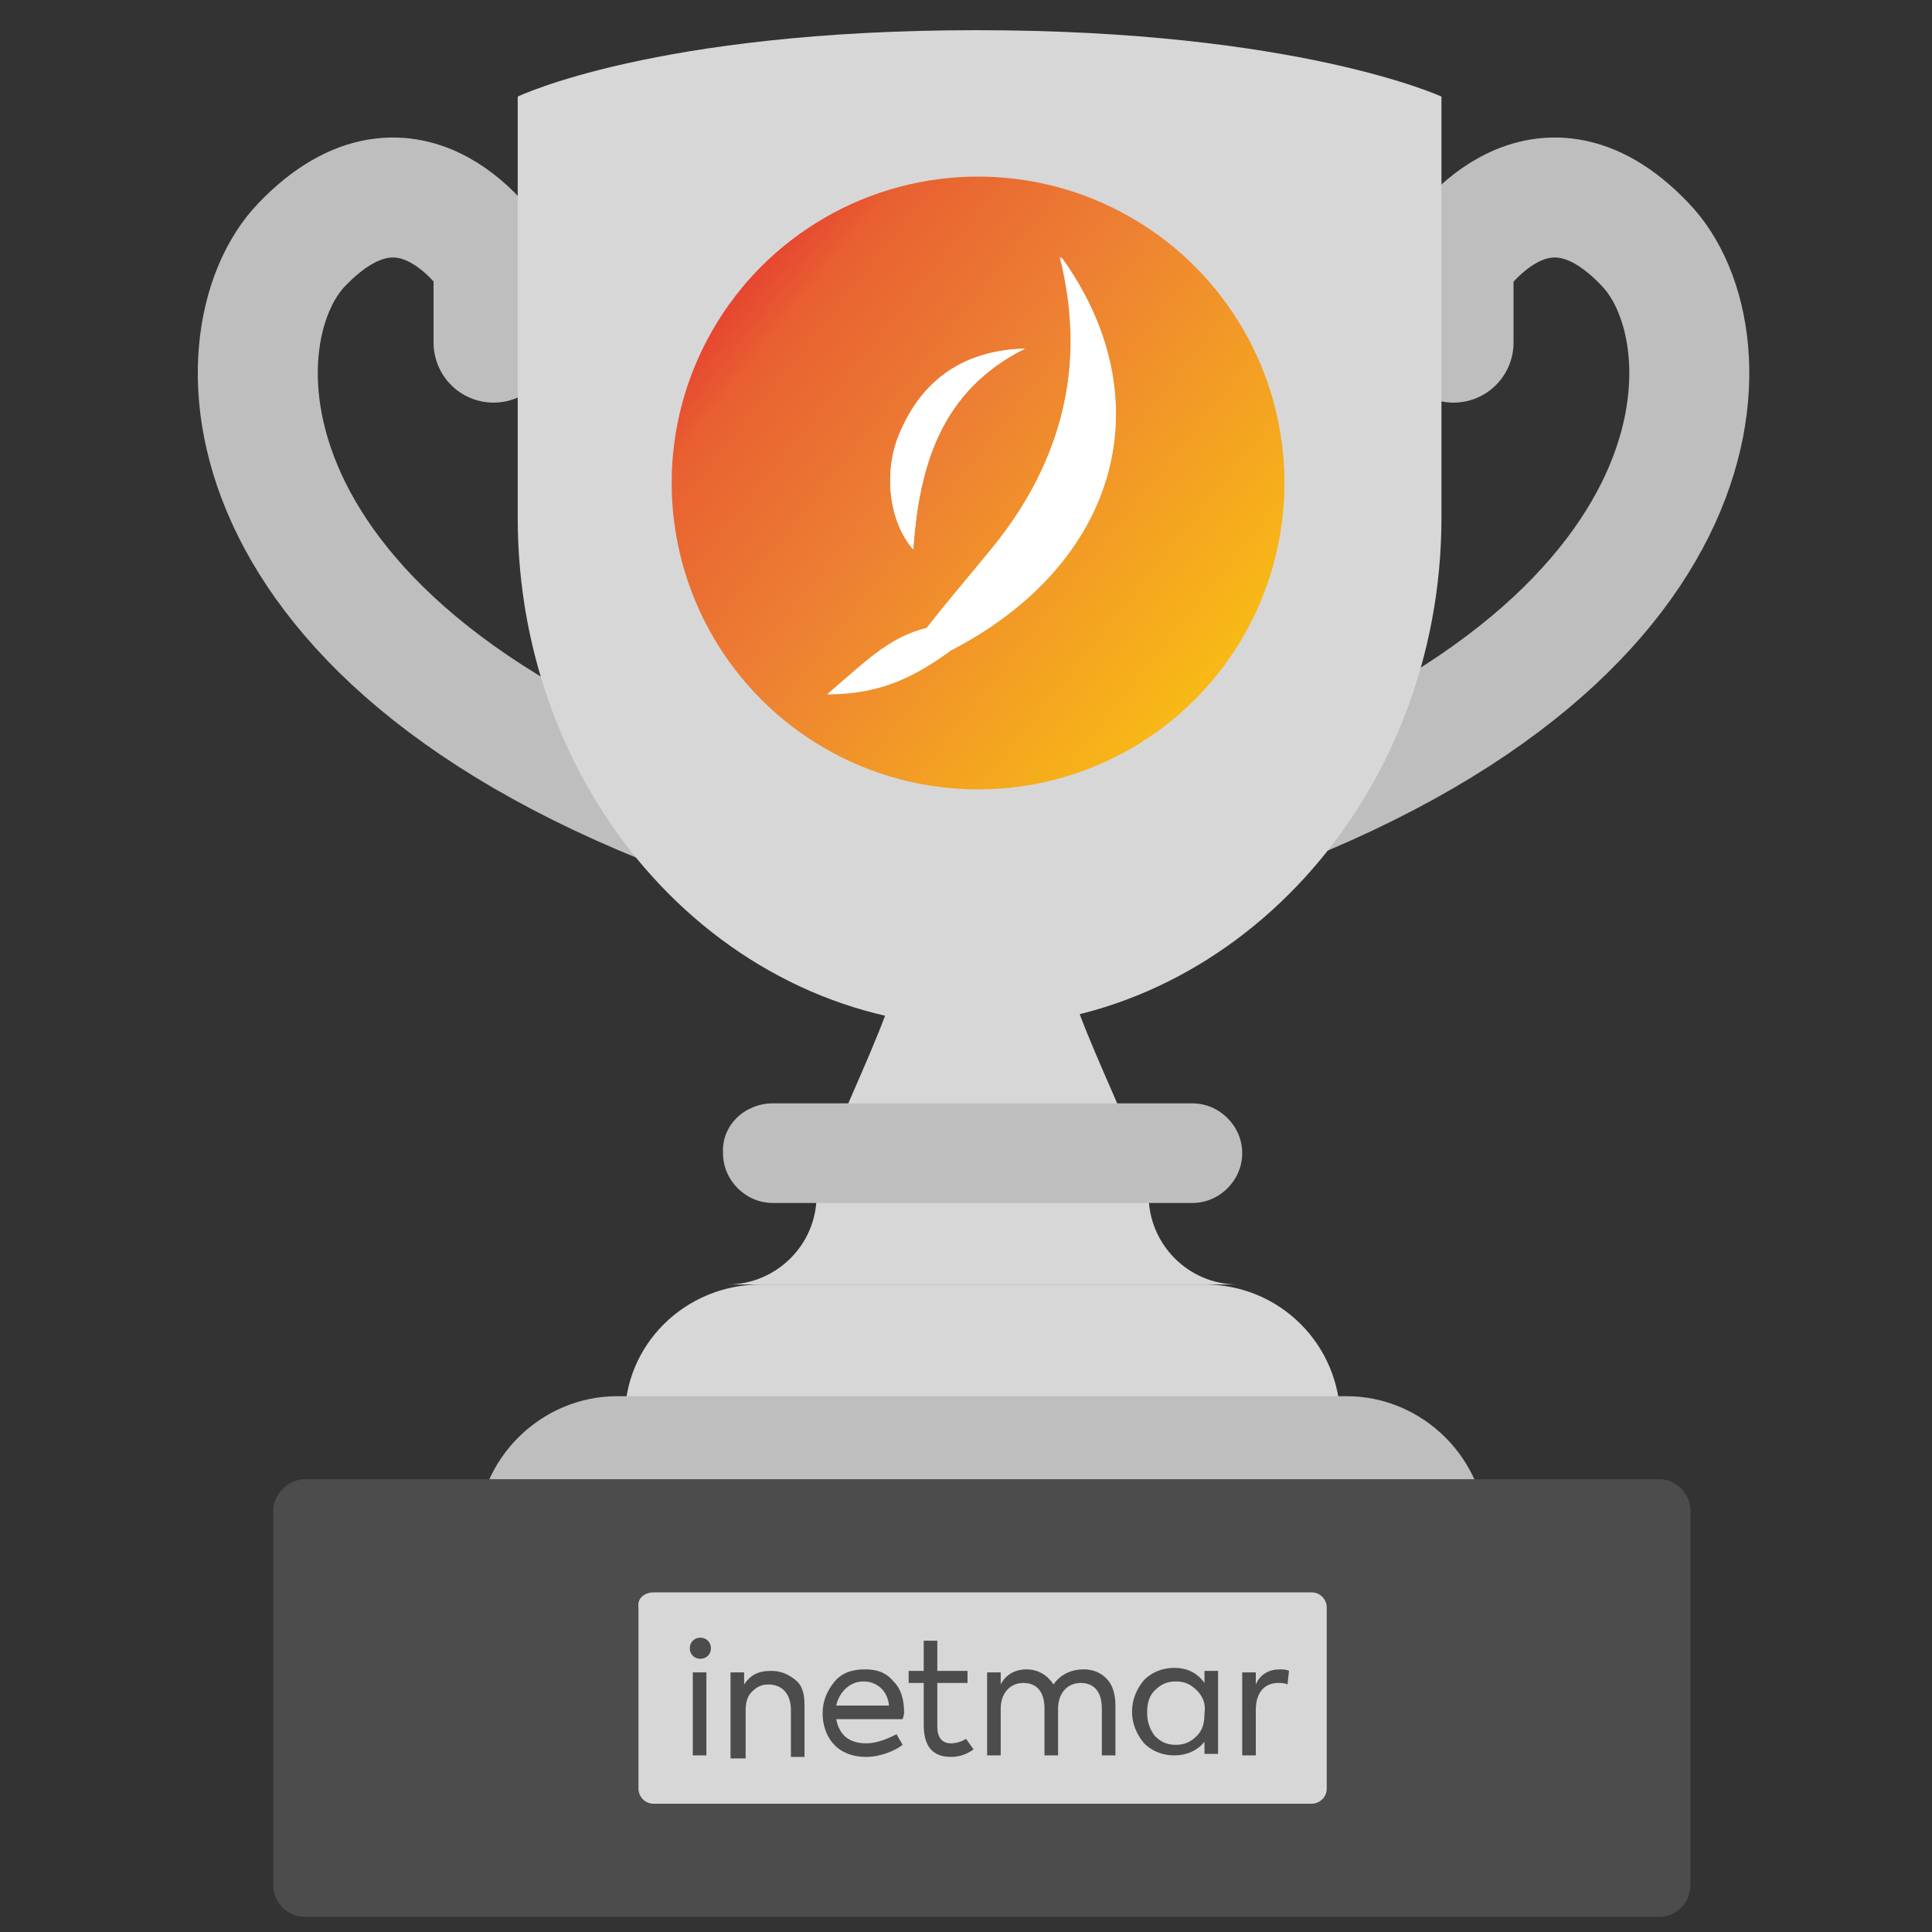 <?xml version="1.0" encoding="utf-8"?>
<!-- Generator: Adobe Illustrator 24.1.0, SVG Export Plug-In . SVG Version: 6.00 Build 0)  -->
<svg version="1.1" id="Layer_1" xmlns="http://www.w3.org/2000/svg" xmlns:xlink="http://www.w3.org/1999/xlink" x="0px" y="0px"
	 viewBox="0 0 128 128" style="enable-background:new 0 0 128 128;" xml:space="preserve">
<rect x="0" y="0" width="128" height="128" fill="#333333" stroke="none"/>
<style type="text/css">
	.st0{fill:#D7D7D7;}
	.st1{fill:#BFBEBE;}
	.st2{fill:#4C4C4D;}
	.st3{fill:none;stroke:#BFBEBE;stroke-width:7.95;stroke-linecap:round;stroke-linejoin:round;}
	.st4{fill:url(#SVGID_1_);}
	.st5{fill:#FFFFFF;}
</style>
<g>
	<path class="st0" d="M50.4,85.1h29.4c5,0,9,4,9,9c0,5-4,9-9,9H50.4c-5,0-9-4-9-9C41.3,89.1,45.4,85.1,50.4,85.1z"/>
	<path class="st1" d="M40.9,92.5h48.3c5.1,0,9.3,4.2,9.3,9.3v6.8c0,5.1-4.2,9.3-9.3,9.3H40.9c-5.1,0-9.3-4.2-9.3-9.3v-6.8
		C31.6,96.7,35.8,92.5,40.9,92.5z"/>
	<path class="st0" d="M71.4,62.7H58.8c3.2,0-4.7,13.3-4.7,16.5c0,3.3-2.7,5.9-5.9,5.9H82c-3.3,0-5.9-2.7-5.9-5.9
		C76.1,75.9,68.2,62.7,71.4,62.7z"/>
	<path class="st2" d="M20.2,98h89.7c1.2,0,2.1,1,2.1,2.1v24.8c0,1.2-1,2.1-2.1,2.1H20.2c-1.2,0-2.1-1-2.1-2.1v-24.8
		C18.1,99,19.1,98,20.2,98z"/>
	<path class="st3" d="M32.7,22.7v-5.4c0,0-5.4-8.7-12.7-1.1c-5.9,6.1-6,27.6,30.4,39.4"/>
	<path class="st1" d="M51.2,73.1H79c1.8,0,3.3,1.5,3.3,3.3c0,1.8-1.5,3.3-3.3,3.3H51.2c-1.8,0-3.3-1.5-3.3-3.3
		C47.8,74.5,49.4,73.1,51.2,73.1z"/>
	<path class="st3" d="M96.3,22.7v-5.4c0,0,5.5-8.7,12.7-1.1c5.9,6.1,6,27.6-30.4,39.4"/>
	<path class="st0" d="M95.5,6.4v27.9C95.5,52.9,81.6,68,64.9,68C48,68,34.3,52.9,34.3,34.3V6.4c0,0,9.1-4.4,30.4-4.4
		S95.5,6.4,95.5,6.4L95.5,6.4z"/>
	
		<linearGradient id="SVGID_1_" gradientUnits="userSpaceOnUse" x1="93.451" y1="1549.343" x2="47.056" y2="1512.226" gradientTransform="matrix(1 0 0 1 0 -1494.43)">
		<stop  offset="0" style="stop-color:#FFE400"/>
		<stop  offset="3.000000e-02" style="stop-color:#FCDC00"/>
		<stop  offset="0.11" style="stop-color:#FACA0C"/>
		<stop  offset="0.19" style="stop-color:#F8BE14"/>
		<stop  offset="0.28" style="stop-color:#F8B916"/>
		<stop  offset="0.67" style="stop-color:#ED8033"/>
		<stop  offset="0.89" style="stop-color:#E86131"/>
		<stop  offset="1" style="stop-color:#E53530"/>
	</linearGradient>
	<circle class="st4" cx="64.8" cy="32" r="20.3"/>
	<path class="st0" d="M43.3,105.5h43.6c0.6,0,1,0.5,1,1v12c0,0.6-0.5,1-1,1H43.3c-0.6,0-1-0.5-1-1v-12
		C42.2,105.9,42.7,105.5,43.3,105.5z"/>
	<g>
		<path class="st5" d="M61.4,41.6c-2.4,0.7-4.2,2.3-6.6,4.4c3.6-0.1,5.9-1.4,8.1-2.9c11.1-5.8,14.1-16.7,7.3-26.1
			c1.9,7.5,0,14-4.8,19.7C64.1,38.3,62.7,39.9,61.4,41.6z M67.9,23.1c-3.9,0.1-6.7,2-8.3,5.6c-1.1,2.6-0.7,5.9,0.9,7.7
			C60.9,30.9,62.3,25.9,67.9,23.1z"/>
		<path class="st5" d="M61.4,41.6c1.4-1.6,2.7-3.3,4.1-4.9c4.7-5.8,6.6-12.3,4.8-19.7c6.8,9.4,3.9,20.3-7.3,26.1
			C62.4,42.6,61.9,42.1,61.4,41.6z"/>
		<path class="st5" d="M67.9,23.1c-5.6,2.8-7,7.8-7.4,13.3c-1.6-1.9-2-5.1-0.9-7.7C61.1,25.1,63.9,23.2,67.9,23.1z"/>
		<path class="st5" d="M61.4,41.6c0.5,0.5,1,1,1.6,1.5c-2.2,1.6-4.5,2.9-8.1,2.9C57.2,43.9,58.9,42.2,61.4,41.6z"/>
	</g>
	<g>
		<path class="st2" d="M45.7,109.2c0-0.4,0.3-0.7,0.7-0.7c0.4,0,0.7,0.3,0.7,0.7c0,0.4-0.3,0.7-0.7,0.7
			C46,109.9,45.7,109.6,45.7,109.2z M46.8,116.3h-0.9v-5.5h0.9V116.3z"/>
		<path class="st2" d="M48.4,116.3v-5.5h0.9v0.8c0.4-0.6,0.9-0.9,1.8-0.9c0.6,0,1.1,0.2,1.6,0.6s0.6,1,0.6,1.7v3.4h-0.9v-3.1
			c0-1.1-0.6-1.7-1.5-1.7c-0.5,0-0.8,0.2-1.1,0.5s-0.4,0.7-0.4,1.3v3.1H48.4z"/>
		<path class="st2" d="M59.8,113.9h-4.4c0.2,1,0.8,1.6,2,1.6c0.7,0,1.4-0.3,2-0.6l0.4,0.7c-0.5,0.4-1.5,0.8-2.4,0.8
			c-2.1,0-2.9-1.5-2.9-2.9c0-0.8,0.3-1.5,0.8-2.1s1.2-0.8,2-0.8c0.8,0,1.4,0.2,1.9,0.8c0.5,0.5,0.7,1.2,0.7,2.1
			C59.9,113.5,59.9,113.6,59.8,113.9z M55.4,113h3.5c-0.1-1-0.8-1.6-1.7-1.6C56.3,111.4,55.6,112.1,55.4,113z"/>
		<path class="st2" d="M64.5,115.9c-0.4,0.3-0.9,0.5-1.5,0.5c-1.2,0-1.8-0.7-1.8-2.1v-2.8h-1v-0.8h1v-2h0.9v2h2v0.8h-2v2.9
			c0,0.7,0.3,1.1,0.9,1.1c0.3,0,0.7-0.1,1-0.3L64.5,115.9z"/>
		<path class="st2" d="M73.3,111.2c0.4,0.4,0.6,1,0.6,1.8v3.3H73v-3.1c0-1.1-0.5-1.7-1.4-1.7c-0.9,0-1.5,0.7-1.5,1.7v3.1h-0.9v-3.1
			c0-1.1-0.5-1.7-1.4-1.7c-0.9,0-1.5,0.7-1.5,1.7v3.1h-0.9v-5.5h0.9v0.8c0.3-0.6,0.9-1,1.7-1c0.8,0,1.4,0.4,1.8,1c0.4-0.6,1.1-1,2-1
			C72.4,110.6,72.9,110.8,73.3,111.2z"/>
		<path class="st2" d="M79.8,110.7h0.9v5.5h-0.9v-0.8c-0.5,0.6-1.2,0.9-2,0.9c-0.8,0-1.5-0.3-2-0.8c-0.5-0.6-0.8-1.3-0.8-2.1
			c0-0.8,0.3-1.5,0.8-2.1c0.5-0.5,1.2-0.8,2-0.8c0.8,0,1.5,0.3,2,1V110.7z M79.3,112c-0.4-0.4-0.8-0.6-1.4-0.6c-0.6,0-1,0.2-1.4,0.6
			c-0.4,0.4-0.5,0.9-0.5,1.5c0,0.6,0.2,1.1,0.5,1.5c0.4,0.4,0.8,0.6,1.4,0.6c0.6,0,1-0.2,1.4-0.6c0.4-0.4,0.5-0.9,0.5-1.5
			C79.9,112.9,79.7,112.4,79.3,112z"/>
		<path class="st2" d="M82.3,116.3v-5.5h0.9v0.8c0.3-0.7,0.9-1,1.6-1c0.2,0,0.4,0,0.6,0.1l-0.1,0.9c-0.2-0.1-0.4-0.1-0.6-0.1
			c-0.9,0-1.5,0.6-1.5,1.8v3H82.3z"/>
	</g>
</g>
</svg>
